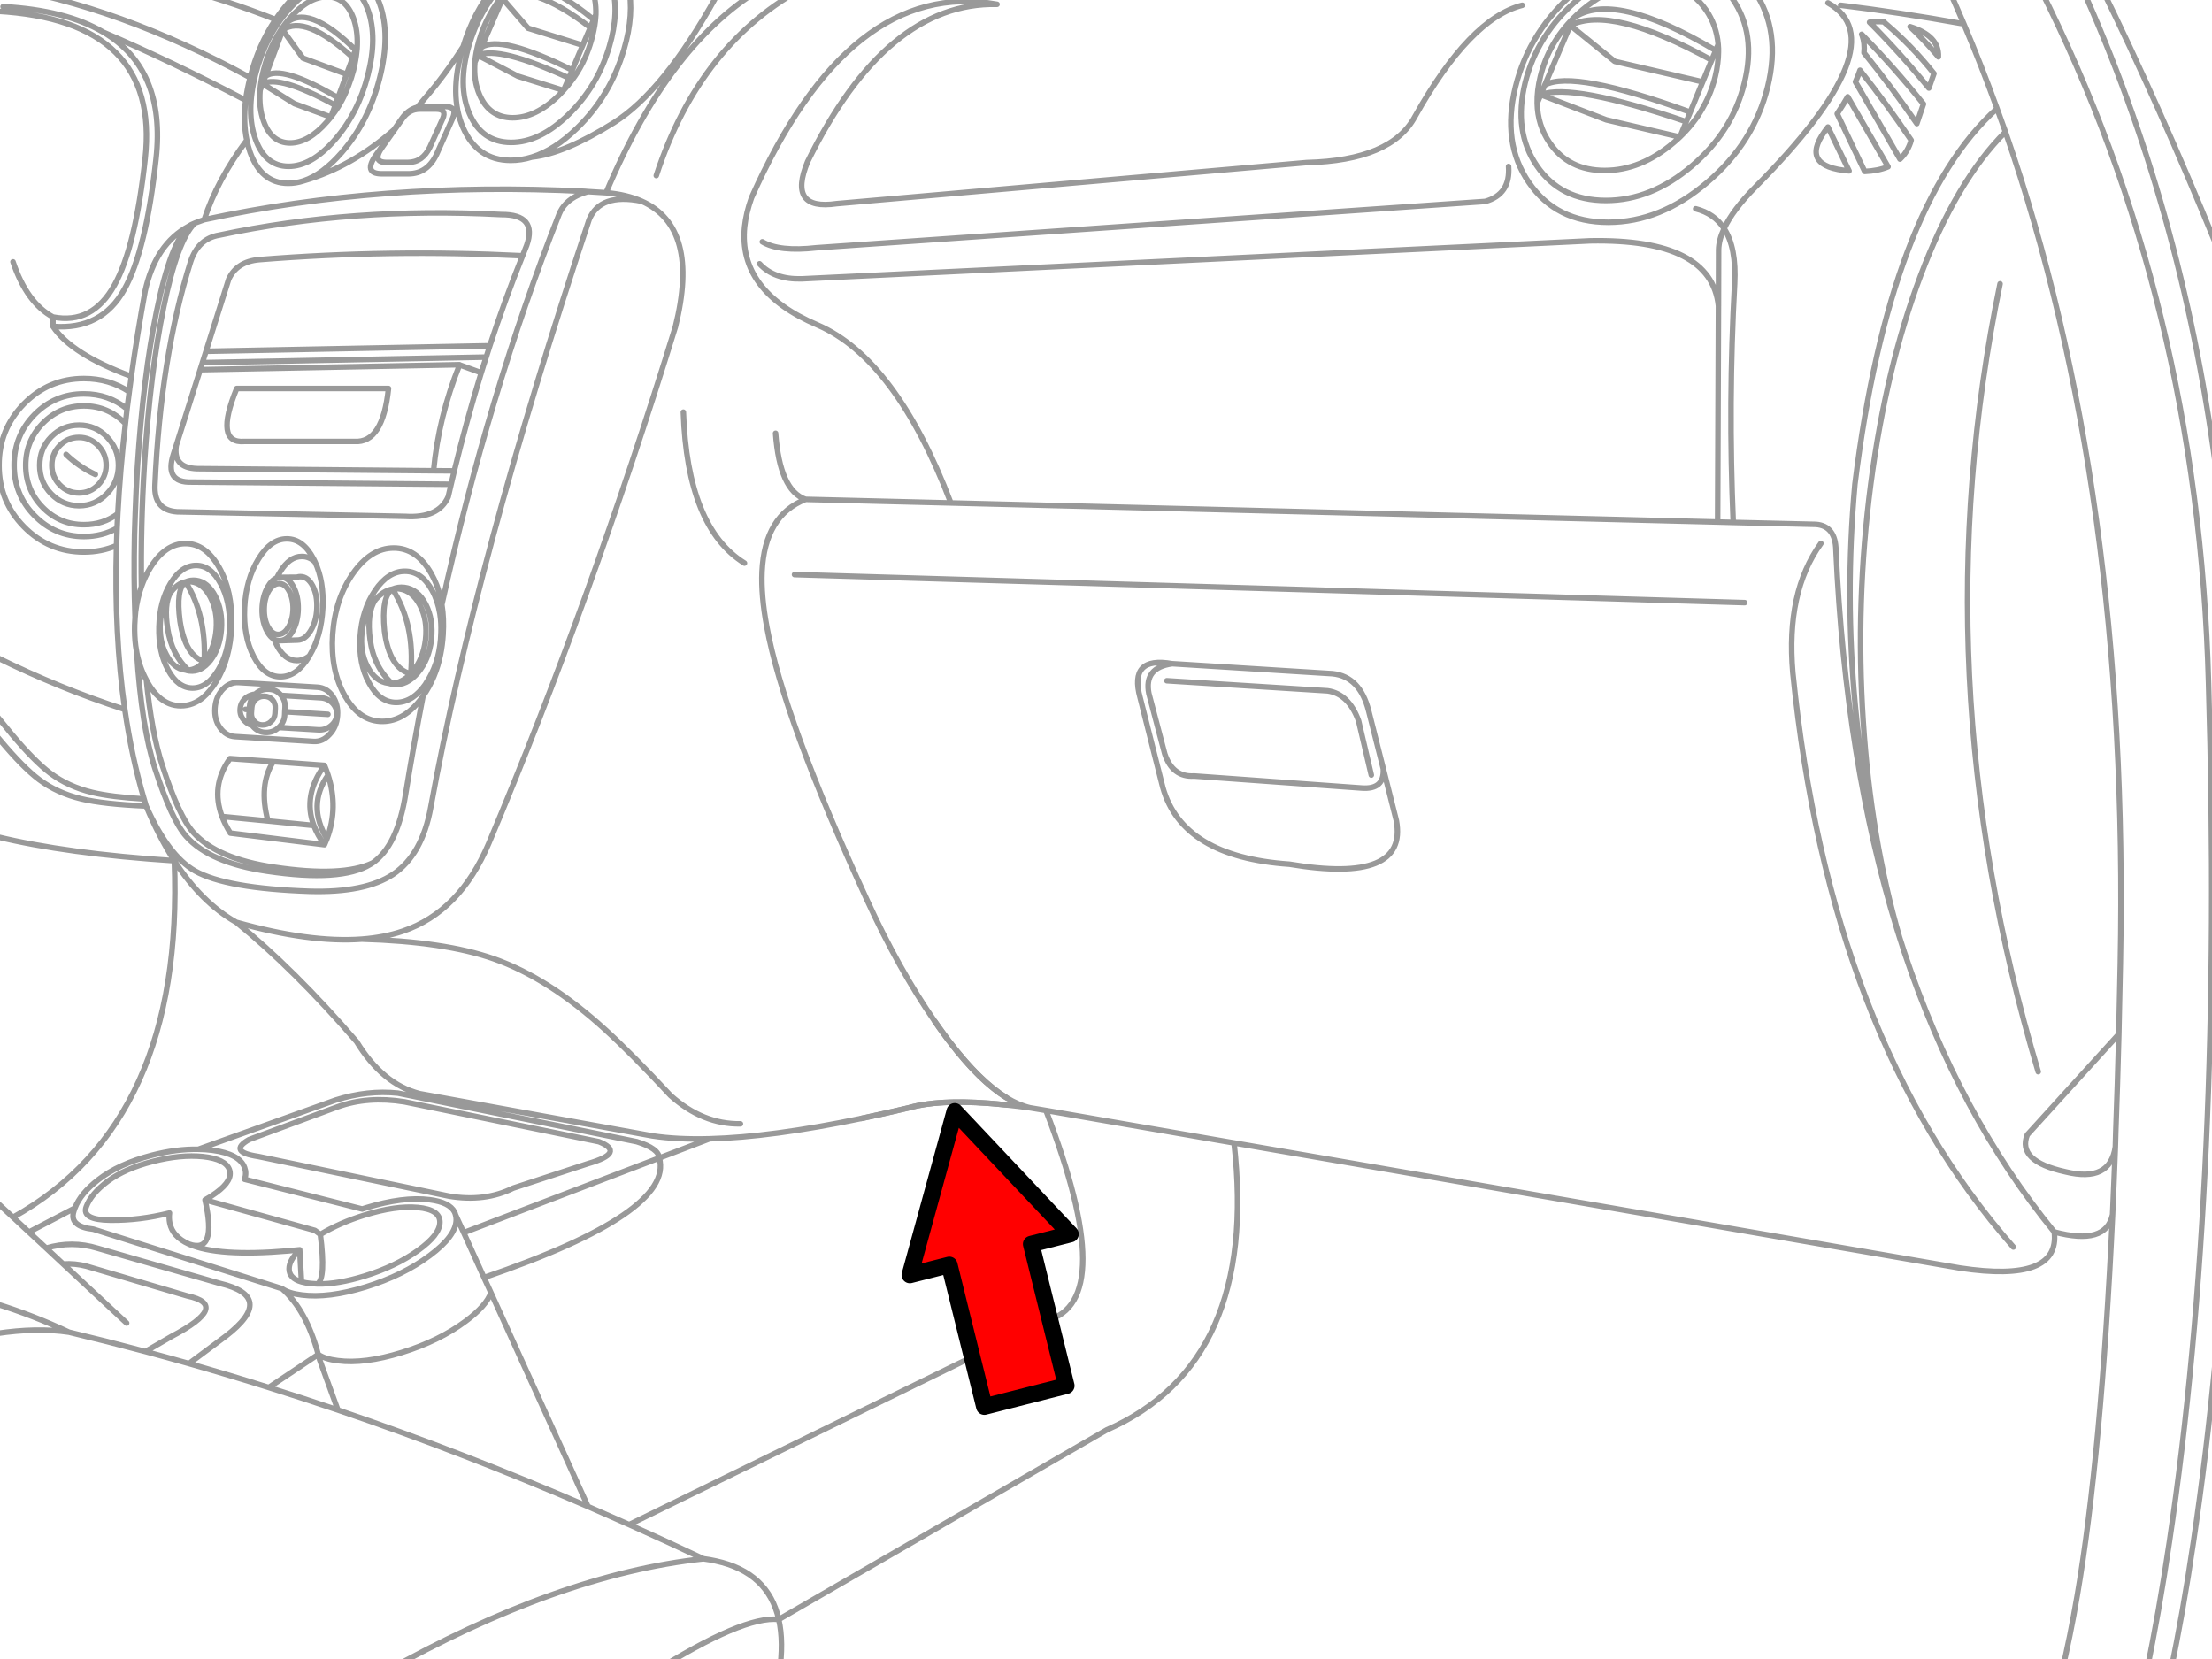 <?xml version="1.0" encoding="utf-8"?>

<!DOCTYPE svg PUBLIC "-//W3C//DTD SVG 1.1//EN" "http://www.w3.org/Graphics/SVG/1.1/DTD/svg11.dtd">
<svg version="1.1" id="Layer_1" xmlns="http://www.w3.org/2000/svg" xmlns:xlink="http://www.w3.org/1999/xlink" x="0px" y="0px"
	 width="400px" height="300px" viewBox="0 0 400 300" style="enable-background:new 0 0 400 300;" xml:space="preserve">
<style type="text/css">
<![CDATA[
	.st0{fill:#FF0000;stroke:#000000;stroke-width:3;stroke-linecap:round;stroke-linejoin:round;stroke-miterlimit:10;}
	.st1{fill:none;stroke:#999999;stroke-linecap:round;stroke-linejoin:round;}
]]>
</style>
<g>
	<path id="a" class="st1" d="M90.9-0.275h-0.023v0.025L95.5,5.1l9.875,3.075 M90.9-0.275c3.332-2.028,8.615-0.278,15.852,5.25
		 M93.725-2.525c-0.882,0.201-1.674,0.601-2.375,1.2 M349.725,13.3c-2.639-3.326-5.547-6.334-8.725-9.025
		c-0.12-0.097-0.222-0.205-0.302-0.325 M338.073,4.025c3.646,3.655,7.221,7.622,10.727,11.9 M352.125-2.525
		c1.026,2.262,2.026,4.545,3,6.85c2.118,4.999,4.118,10.099,6,15.3c0.515,1.4,1.022,2.809,1.523,4.225
		c14.974,43.318,21.898,93.443,20.775,150.375c-0.082,4.356-0.174,8.615-0.275,12.775c-0.154,6.104-0.338,12.005-0.55,17.7
		c-0.026,0.896-0.052,1.786-0.075,2.675c-0.155,4.195-0.322,8.277-0.5,12.25c-1.375,29.034-3.508,52.009-6.398,68.925
		c-0.846,4.96-1.786,9.618-2.825,13.976 M345.4,4.825c1.8,1.71,3.509,3.527,5.125,5.45 M347.823,18.8
		c-3.641-4.548-7.366-8.749-11.175-12.6 M337.073,9.55c3.267,4.032,6.449,8.299,9.552,12.8 M335.525,14.8l8.05,13.975 M345.6,25.35
		c-3.003-4.446-6.086-8.663-9.25-12.65 M334.373,30.9l-3.823-7.925 M332.225,20.575L337.198,31 M341.425,30.15l-7.302-12.65
		 M332.85,0.95c6.885,0.825,14.311,1.95,22.273,3.375 M361.123,19.625c-12.958,11.671-21.523,34.321-25.698,67.95
		c-2.417,26.774,0.107,53.549,7.573,80.325c0.164,0.537,0.331,1.069,0.5,1.6c-3.465-11.909-5.655-24.935-6.573-39.075
		c-0.943-14.356-0.485-28.665,1.375-42.925c1.84-14.06,4.84-26.61,9-37.65c4.301-11.434,9.418-20.1,15.35-26 M182,198.5
		c1.469,0.896,2.894,1.504,4.273,1.825l2.852,0.475l34.023,5.875L354.425,229.3c12.087,1.827,17.771-0.348,17.05-6.524
		c-11.54-14.127-20.582-31.002-27.125-50.625l-0.852-2.649 M313.675,51.325c-0.786,14.265-0.87,28.648-0.25,43.15l14.948,0.35
		c2.372,0.179,3.58,1.753,3.625,4.725c1.163,25.534,4.83,48.317,11,68.351 M361.675,51.325
		c-9.697,46.969-7.397,94.461,6.898,142.475 M371.475,222.775c6.245,1.678,9.762,0.629,10.55-3.15 M383.15,187l-16.55,18.2
		c-1.279,3.175,1.021,5.407,6.898,6.7c5.399,1.332,8.408-0.178,9.025-4.525 M329.275,98.275c-4.231,5.849-5.924,13.641-5.075,23.375
		c4.441,44.103,17.733,78.719,39.875,103.85 M310.748,9.425l-0.5-0.3 M309.525,10.875C297.36,4.19,288.843,2.099,283.975,4.6
		L292,11.1l15.898,3.7 M137.35,47.7c1.74,1.903,4.273,2.812,7.601,2.725l142.625-6.875c14.623-0.275,22.35,3.658,23.175,11.8
		l0.024-10.175c0.023-1.194,0.356-2.477,1-3.85c1.047-2.257,2.93-4.757,5.65-7.5c17.3-17.432,21.675-28.532,13.125-33.3
		 M310.248,9.125C297.855,1.781,289.272-0.161,284.5,3.3 M279.35,15.375c3.419-1.875,12.187-0.241,26.3,4.9 M304.925,22
		c-13.758-4.675-22.524-6.3-26.3-4.875l11.85,4.55l13.3,3.1 M140.25,78.35c0.506,6.907,2.313,10.89,5.425,11.95l26.274,0.65
		c-6.621-17.361-14.654-28.086-24.101-32.175c-9.585-4.071-13.985-9.996-13.2-17.775c0.182-1.663,0.598-3.413,1.25-5.25
		c11.815-26.513,26.615-38.171,44.4-34.975c-13.369-0.279-24.785,9.204-34.25,28.45c-2.462,5.942-0.712,8.475,5.25,7.6l85-7.425
		c10.207-0.255,16.731-3.03,19.575-8.325c6.609-11.816,13.076-18.524,19.4-20.125 M137.85,43.725
		c2.028,1.227,5.304,1.585,9.825,1.075l120.899-8.375c3.057-0.854,4.465-2.962,4.226-6.325 M310.748,55.35L310.6,94.4l2.825,0.075
		 M211,123.1l29.074,1.825c2.557,0.361,4.423,2.17,5.601,5.425l2.3,9.8 M247.5,128.55l2.648,10.475l2.352,9.35
		c1.431,7.669-5.013,10.302-19.325,7.9c-12.921-0.881-20.554-5.506-22.9-13.875l-4.1-16.225c-1.396-5.045,0.538-7.095,5.8-6.15h0.05
		l28.95,1.8C244.284,122.176,246.459,124.417,247.5,128.55L247.5,128.55z M211.975,120.025c-3.426,0.463-4.834,2.255-4.225,5.375
		l2.875,10.925c0.949,2.841,2.724,4.174,5.324,4l30.274,2.175c2.77,0.211,4.077-0.948,3.925-3.475 M171.949,90.95L310.6,94.4
		 M96.65-2.525c2.907,0.544,6.475,2.57,10.7,6.075l0.3,0.25 M101.9,16.35l-8.25-2.575L86.425,10c2.539-1.157,8.021,0.21,16.45,4.1
		 M96.199,28.4c3.913-0.401,8.855-2.476,14.824-6.225c5.974-3.747,12.147-11.364,18.525-22.85 M83.75,8.425
		c-2.155,3.386-4.405,6.436-6.75,9.15l-1.551,1.85 M71.225,23.475c-5.059,4.462-10.5,7.537-16.325,9.225 M44.625,25.35
		c-3.576,4.792-6.144,9.583-7.7,14.375c21.521-4.644,44.455-6.352,68.8-5.125l0.575,0.05c1.098,0.063,2.198,0.13,3.3,0.2
		c7.715-18.339,17.34-30.798,28.875-37.375 M94.5,46.25c-2.109,5.243-4.085,10.668-5.926,16.275l-0.649,2.05l-0.425,1.3
		c-0.161,0.504-0.319,1.012-0.477,1.525c-1.76,5.731-3.385,11.648-4.875,17.75c-0.192,0.805-0.385,1.614-0.574,2.425
		c-0.179,0.747-0.354,1.497-0.524,2.25c-1.154,2.629-3.754,3.813-7.8,3.55L32,92.55c-2.819-0.206-4.146-1.839-3.977-4.9
		c0.68-15.403,2.829-28.853,6.45-40.35c0.919-2.765,2.636-4.356,5.15-4.775c16.107-3.427,33.116-4.669,51.023-3.725
		c4.374-0.032,5.907,1.817,4.602,5.55C94.995,44.978,94.745,45.611,94.5,46.25c-16.012-0.799-31.887-0.565-47.625,0.7
		c-2.715,0.24-4.558,1.424-5.525,3.55l-4.1,13.025l51.324-1 M34.175,40.875c-4.035,2.171-6.677,6.08-7.925,11.725
		c-0.967,5.294-1.801,10.445-2.5,15.45c-0.129,0.936-0.254,1.869-0.375,2.8c-0.138,1.041-0.271,2.074-0.4,3.1
		c-0.102,0.898-0.202,1.79-0.3,2.675C22.039,82.246,21.58,87.671,21.3,92.9c-0.046,0.871-0.087,1.737-0.125,2.6
		c-0.041,1.062-0.074,2.111-0.101,3.15c-0.295,10.755,0.205,20.639,1.5,29.65c0.83,5.747,1.988,11.139,3.476,16.175
		c0.12,0.429,0.245,0.854,0.375,1.275c2.66,5.994,5.609,9.911,8.85,11.75c3.747,2.105,10.646,3.332,20.7,3.675
		c6.692,0.191,11.717-0.825,15.075-3.05c3.527-2.343,5.812-6.4,6.85-12.175c5.409-29.658,14.951-65.066,28.625-106.225
		c1.329-3.248,4.496-4.365,9.5-3.35c-1.81-0.803-3.95-1.311-6.425-1.525 M34.175,40.875c0.171-0.139,0.521-0.313,1.05-0.525
		 M35.475,40.25c0.402-0.156,0.886-0.331,1.45-0.525 M103.475,12.675C94.866,8.399,89.391,7.024,87.05,8.55 M87.925,64.575
		l-51.325,1L36.2,66.85l46.899-0.9v0.025l3.925,1.425 M116.025,36.375c7.077,3.132,9.11,10.715,6.102,22.75
		c-10.229,33.135-21.469,64.251-33.727,93.35c-3.479,8.26-8.662,13.562-15.55,15.9c-2.227,0.764-4.702,1.246-7.425,1.45
		c9.979,0.289,17.93,1.473,23.85,3.55c6.62,2.32,13.337,6.588,20.15,12.8c3.265,2.972,7.206,6.947,11.825,11.925
		c3.891,3.484,8.105,5.193,12.648,5.125 M64.275,9.025l0.25,0.25 M74.949,19.85l0.399-0.425 M71.225,23.475l0.351-0.325
		 M64.275,9.025C58.448,3.269,54.191,1.727,51.5,4.4 M63.8,10.4c-5.767-5.243-9.992-6.901-12.675-4.975l3.648,5.075l7.9,2.925
		 M45.225,14.025C29.475,5.42,14.166-0.097-0.7-2.525 M60.625,19.025c-6.727-3.679-11.109-4.971-13.15-3.875l5.775,3.6l6.6,2.425
		 M49.824,3.525c-6.029-2.385-12.196-4.401-18.5-6.05 M61.125,17.675C54.257,13.638,49.882,12.347,48,13.8 M44.425,18.125
		c-8.849-4.646-17.423-8.745-25.726-12.3 M9.574,59.025c2.217,3.359,6.94,6.368,14.176,9.025 M37.25,63.525l-0.65,2.05
		 M9.574,59.025v-1.7c-3.155-1.707-5.563-5.032-7.226-9.975 M11.949,82.175c1.568,1.505,3.336,2.714,5.301,3.625 M36.199,66.85
		l-4.324,13.7c-0.424,2.702,0.826,4.102,3.75,4.2L78.4,85.125c0.604-6.448,2.17-12.831,4.7-19.15 M31.875,80.55l-0.5,1.55
		c-1.133,3.484-0.041,5.176,3.273,5.075l46.926,0.4 M51.074,104.4l2.649-0.025l0.15-0.05 M53.8,115.75l-3.101,0.1H50.55 M51.5,128.7
		l7.8,0.475 M44.375,128.275L45.1,128.3 M49.425,137.725l9.25,0.675c0.246,0.587,0.463,1.171,0.649,1.75
		c1.268,3.938,1.2,7.779-0.199,11.525c-0.138,0.358-0.287,0.718-0.45,1.075l-17.025-2.1c-0.631-1.015-1.131-2.015-1.5-3
		c-1.385-3.703-0.91-7.194,1.426-10.475L49.425,137.725c-1.794,2.805-2.119,6.38-0.976,10.725l8.301,0.825
		c-1.359-3.626-0.718-7.251,1.925-10.875 M26.425,145.75c1.559,3.73,3.259,7.031,5.1,9.9c3.283,5.063,7.018,8.771,11.2,11.125
		c8.874,2.492,16.44,3.51,22.7,3.05 M56.75,149.275c0.436,1.157,1.077,2.316,1.925,3.475 M42.725,166.775
		c6.97,5.649,14.22,12.843,21.75,21.574c3.14,5.146,6.948,8.289,11.425,9.426l42.051,7.625c2.997,0.455,6.457,0.631,10.375,0.523
		c7.468-0.195,16.608-1.42,27.426-3.675 M182,199.8c1.369,0.14,2.794,0.314,4.273,0.525 M59.324,140.15
		c-2.561,3.65-2.627,7.492-0.199,11.525 M40.15,147.65l8.301,0.8 M145.675,90.3c-4.931,1.934-7.556,6.292-7.875,13.075
		c-0.128,2.867,0.156,6.167,0.85,9.9c2.025,11.097,8.052,27.547,18.075,49.35c3.871,8.455,7.987,15.83,12.351,22.125
		 M123.574,74.525c0.477,13.912,4.159,23.012,11.051,27.3 M78.4,85.125l3.75,0.025 M35.85,207.825l24.851-8.9
		c3.858-1.218,7.608-1.634,11.25-1.25l43.199,8.775c2.658,0.819,4.009,1.804,4.051,2.95h0.024l9.101-3.477 M108.3,206.45l-35.15-7.2
		c-4.442-0.721-8.502-0.412-12.175,0.925l-15.95,5.9c-2.582,1.479-2.023,2.495,1.676,3.05l34.5,7.175
		c4.316,0.731,8.185,0.247,11.601-1.45l13.5-4.425C110.931,209.1,111.597,207.773,108.3,206.45z M82.199,219.175
		c0.075,0.161,0.135,0.327,0.176,0.5l1.475,3.226l35.351-13.5 M51,233.025c2.934,2.586,5.117,6.553,6.55,11.898 M88.775,233.75
		l-1.25-2.725L83.85,222.9 M119.225,209.4c1.822,6.578-8.745,13.785-31.7,21.625 M88.775,233.75l17.551,38.675
		c2.479,1.075,4.964,2.167,7.449,3.275l75.477-36.9c8.769-2.29,8.734-14.948-0.102-37.975l-0.023-0.025 M113.775,275.7
		c4.471,1.999,8.945,4.057,13.426,6.175c0.79,0.104,1.548,0.236,2.274,0.4c6.302,1.377,10.085,4.901,11.351,10.574l59.301-34.274
		c18.358-8.05,26.034-25.351,23.023-51.9 M54.199,226c-0.706,0.072-1.397,0.139-2.074,0.2c-8.495,0.726-14.479,0.317-17.95-1.226
		c-1.998-0.896-3.156-2.172-3.476-3.824c-0.112-0.56-0.13-1.159-0.051-1.801 M37.074,216.975l19.875,5.525l0.976,0.725
		c0.686,5.316,0.51,8.299-0.525,8.95 M44.225,213.25l21.275,5.375 M54.199,226l0.324,5.8 M57.55,244.925
		c0.089,0.31,0.172,0.626,0.25,0.95l3.3,9.1c15.039,5.11,30.114,10.928,45.226,17.45 M13.55,218.45l-8.325,4.35l3.125,2.9
		c3.1-0.925,6.198-0.917,9.3,0.024l22.102,6.351c6.856,1.624,7.224,4.8,1.1,9.524l-6.675,4.976c4.803,1.368,9.61,2.81,14.425,4.325
		l8.95-5.977 M8.35,225.7l3.075,2.875c1.427-0.101,2.836,0.034,4.225,0.399l18.227,5.375c5.282,1.108,4.324,3.551-2.875,7.324
		l-4.7,2.727c2.621,0.705,5.246,1.43,7.875,2.175 M11.425,228.575L22.9,239.25 M-0.7,235.775c4.479,1.382,8.87,3.09,13.175,5.125
		c4.603,1.102,9.21,2.268,13.825,3.5 M37.074,216.975c1.485,6.547,0.52,9.213-2.899,8 M31.525,155.65
		c1.229,31.5-8.496,52.992-29.175,64.475l2.875,2.675 M48.6,250.9c4.162,1.303,8.329,2.66,12.5,4.074 M51,233.025l-34.125-10.75
		 M127.199,281.875c-17.481,1.877-36.79,8.761-57.926,20.65 M140.925,302.525c0.551-3.721,0.518-6.945-0.101-9.676
		c-4.249-0.478-11.874,2.748-22.875,9.676 M143.675,103.9l171.823,5.075 M118.675,31.75c5.277-16.101,14.353-27.526,27.225-34.275
		 M379.873-2.525c7.142,14.589,14.066,30.106,20.775,46.55 M-0.7,118.825c7.662,3.777,15.421,6.936,23.274,9.475 M-0.7,241.15
		c4.893-0.744,9.284-0.828,13.175-0.25 M-0.301,217.675l2.649,2.45 M-0.7,151.275c8.532,2.074,19.272,3.533,32.225,4.375
		 M90.875-0.25L90.9-0.275l0.45-1.05c-2.167,2.461-3.733,5.336-4.7,8.625c-0.407,1.39-0.667,2.707-0.773,3.95l0.55-1.25l0.625-1.45
		L90.875-0.25z M106.75,4.975l-1.375,3.2 M91.35-1.325c0.359-0.412,0.734-0.812,1.125-1.2 M311.3-2.525
		c0.745,0.702,1.429,1.502,2.05,2.4c2.847,4.168,3.547,9.194,2.1,15.075c-1.441,5.884-4.608,10.901-9.5,15.05
		c-4.899,4.168-10.084,6.251-15.55,6.25c-5.466,0.001-9.624-2.082-12.475-6.25c-2.858-4.148-3.567-9.166-2.125-15.05
		c1.456-5.881,4.64-10.907,9.55-15.075c1.063-0.898,2.139-1.698,3.226-2.4 M316.573-2.525c0.226,0.282,0.44,0.574,0.65,0.875
		c3.278,4.798,4.087,10.581,2.425,17.35c-1.667,6.765-5.317,12.531-10.95,17.3c-5.633,4.798-11.592,7.198-17.875,7.2
		c-6.286-0.002-11.069-2.402-14.35-7.2c-3.282-4.769-4.091-10.535-2.425-17.3c1.664-6.769,5.313-12.552,10.95-17.35
		c0.355-0.301,0.715-0.593,1.073-0.875 M348.8,15.925l0.925-2.625 M340.698,3.95c-1.093-0.091-1.968-0.066-2.625,0.075
		 M350.525,10.275c0.119-2.528-1.589-4.345-5.125-5.45 M346.623,22.35l1.2-3.55 M336.65,6.2l0.101,0.25
		c0.325,0.902,0.435,1.936,0.324,3.1 M336.35,12.7c-0.222,0.667-0.496,1.366-0.825,2.1 M343.573,28.775
		c0.833-0.776,1.458-1.751,1.875-2.925l0.15-0.5 M330.55,22.975l-0.602,0.8c-3.036,4.259-1.561,6.634,4.425,7.125 M334.123,17.5
		c-0.554,0.979-1.187,2.004-1.898,3.075 M337.198,31c1.632-0.067,3.04-0.351,4.227-0.85 M400.65,245.625
		c-1.091,11.523-2.425,22.582-4,33.175c-1.268,8.614-2.659,16.523-4.175,23.726 M368.698-2.525
		c19.222,38.034,29.445,80.034,30.675,126c1.786,59.738-0.571,111.511-7.073,155.325c-1.269,8.614-2.659,16.523-4.177,23.726
		 M310.748,9.425c0.009-0.219,0.009-0.435,0-0.65c-0.008-0.256-0.023-0.506-0.05-0.75l-0.45,1.1 M310.748,9.425
		c-0.004,0.675-0.055,1.367-0.148,2.075c-0.09,0.755-0.231,1.53-0.425,2.325c-0.306,1.239-0.705,2.431-1.2,3.575
		c-0.194,0.441-0.402,0.874-0.625,1.3c-0.368,0.729-0.776,1.437-1.227,2.125c-0.354,0.53-0.738,1.047-1.148,1.55
		c-0.657,0.826-1.383,1.618-2.175,2.375l-0.025,0.025c-0.373,0.358-0.765,0.708-1.175,1.05c-3.916,3.331-8.058,4.997-12.425,5
		c-4.36-0.003-7.677-1.669-9.95-5c-1.452-2.108-2.202-4.5-2.25-7.175c-0.031-1.518,0.16-3.126,0.575-4.825
		c0.98-4.008,2.964-7.517,5.95-10.525c0.514-0.515,1.056-1.015,1.625-1.5c2.514-2.125,5.122-3.567,7.825-4.325 M310.248,9.125
		l-0.725,1.75L307.9,14.8l-2.25,5.475L304.925,22l-1.125,2.75 M302.8-2.525c2.33,0.758,4.229,2.2,5.698,4.325
		c1.271,1.859,2.004,3.935,2.2,6.225 M311.775,41.325c-1.184-1.817-2.899-3.009-5.148-3.575 M284.5,3.3l-5.15,12.075l-1.375,3.275
		 M311.775,41.325c1.5,2.318,2.134,5.651,1.9,10 M169.075,184.75c0.272,0.396,0.549,0.787,0.823,1.175
		c4.32,6.078,8.354,10.271,12.102,12.575 M106.85-2.5c0.661,1.533,0.961,3.242,0.9,5.125c-0.012,0.203-0.027,0.412-0.05,0.625
		L107.65,3.8c-0.061,0.545-0.151,1.103-0.273,1.675c-0.124,0.626-0.282,1.268-0.477,1.925c-0.292,1.015-0.643,1.99-1.05,2.925
		c-0.158,0.364-0.324,0.722-0.5,1.075c-0.301,0.592-0.626,1.167-0.975,1.725c-0.275,0.437-0.567,0.862-0.875,1.275
		c-0.493,0.679-1.026,1.329-1.602,1.95c-0.271,0.307-0.555,0.606-0.85,0.9c-2.786,2.717-5.578,4.067-8.375,4.05
		c-2.791-0.02-4.774-1.403-5.95-4.15c-0.757-1.737-1.04-3.703-0.85-5.9 M106.75,4.975l0.6-1.425l0.4-0.925 M105.375,8.175l-1.9,4.5
		l-0.6,1.425l-0.977,2.25 M113.625-2.525c0.738,3.349,0.473,7.183-0.8,11.5c-1.631,5.552-4.446,10.277-8.45,14.175
		c-2.724,2.662-5.447,4.412-8.175,5.25 M110.65-2.525c0.913,3.115,0.764,6.74-0.448,10.875c-1.419,4.827-3.868,8.936-7.352,12.325
		c-3.483,3.405-6.977,5.097-10.475,5.075c-3.504-0.017-5.995-1.742-7.477-5.175c-1.482-3.42-1.517-7.545-0.1-12.375
		c1.205-4.084,3.154-7.659,5.85-10.725 M96.2,28.4c-1.292,0.406-2.584,0.606-3.875,0.6c-4.031-0.019-6.897-2.002-8.602-5.95
		c-1.701-3.931-1.734-8.672-0.1-14.225l0.125-0.4 M75.45,19.425c0.398-0.112,0.823-0.171,1.273-0.175h3.625
		c1.654,0.002,2.146,0.735,1.477,2.2L78.95,27.9c-1.091,2.33-2.773,3.504-5.052,3.525H69c-2.294-0.021-2.604-1.195-0.925-3.525
		l3.148-4.425 M54.9,32.7c-0.942,0.307-1.885,0.457-2.823,0.45c-3.229-0.013-5.513-1.888-6.852-5.625
		c-0.246-0.701-0.446-1.426-0.6-2.175 M105.725,34.6c-0.417,0.205-0.8,0.43-1.148,0.675c0.523-0.244,1.1-0.452,1.725-0.625
		 M104.575,35.275c-1.714,0.792-2.871,1.951-3.477,3.475c-8.465,21.446-15.531,44.971-21.2,70.575
		c0.28,1.691,0.355,3.508,0.227,5.45c-0.075,1.219-0.227,2.386-0.45,3.5c-0.57,2.848-1.621,5.373-3.15,7.575H76.5
		c-1.117,5.809-2.168,11.717-3.15,17.725c-0.989,6.263-2.979,10.421-5.975,12.475l-0.4,0.25c-3.525,2.157-9.733,2.573-18.625,1.25
		c-6.938-1.017-11.82-3.108-14.648-6.274c-1.764-1.96-3.646-6.035-5.65-12.226c-1.625-4.979-2.733-11.987-3.325-21.025
		c-0.078-0.409-0.146-0.826-0.2-1.25c-0.151-1.194-0.211-2.452-0.175-3.775c0.015-0.439,0.039-0.873,0.075-1.3
		c-0.175-4.837-0.208-9.829-0.1-14.975c0.032-1.257,0.073-2.523,0.125-3.8c0.092-2.796,0.226-5.638,0.398-8.525
		c0.703-10.9,1.854-20.242,3.45-28.025c1.717-8.411,3.675-13.577,5.875-15.5 M35.225,40.35l0.25-0.1 M64.575,8.75l-0.052,0.525
		c-0.051,0.52-0.125,1.053-0.225,1.6c-0.098,0.593-0.223,1.202-0.375,1.825c-0.255,0.962-0.555,1.887-0.9,2.775
		c-0.126,0.338-0.26,0.672-0.398,1c-0.239,0.558-0.497,1.1-0.775,1.625c-0.221,0.419-0.454,0.828-0.7,1.225
		c-0.4,0.635-0.834,1.244-1.3,1.825v0.025c-0.225,0.281-0.458,0.557-0.7,0.825c-2.246,2.579-4.486,3.862-6.725,3.85
		c-2.238-0.017-3.822-1.325-4.75-3.925c-0.598-1.648-0.814-3.515-0.65-5.6c0.098-1.172,0.313-2.414,0.65-3.725
		c0.796-3.125,2.071-5.858,3.825-8.2c0.303-0.395,0.62-0.779,0.95-1.15c2.242-2.563,4.484-3.838,6.725-3.825
		c2.236,0.016,3.82,1.315,4.75,3.9c0.516,1.442,0.74,3.05,0.675,4.825L64.575,8.75L64.575,8.75z M64.6,8.15l-0.325,0.875L63.8,10.4
		l-1.125,3.025l-1.55,4.25l-0.5,1.35L59.85,21.15 M75.45,19.425H75.35 M74.95,19.85c0.332-0.084,0.683-0.126,1.05-0.125h2.85
		c1.32,0.004,1.721,0.587,1.2,1.75l-2.3,5.1c-0.863,1.848-2.197,2.781-4,2.8H69.9c-1.821-0.019-2.071-0.952-0.75-2.8l2.427-3.425
		 M71.225,23.475l1.425-2.025c0.733-1.047,1.634-1.723,2.7-2.025 M74.95,19.85c-0.859,0.235-1.586,0.777-2.177,1.625l-1.198,1.675
		 M66.925-2.525c0.686,0.837,1.261,1.896,1.725,3.175c1.34,3.74,1.34,8.24,0,13.5c-1.346,5.265-3.638,9.749-6.875,13.45
		c-2.296,2.637-4.587,4.336-6.875,5.1 M63.025-2.525c1.554,0.705,2.729,2.155,3.525,4.35c1.155,3.256,1.146,7.172-0.025,11.75
		c-1.161,4.571-3.145,8.463-5.948,11.675c-2.814,3.231-5.623,4.84-8.427,4.825c-2.805-0.015-4.788-1.648-5.948-4.9
		c-1.167-3.239-1.167-7.147,0-11.725c1.167-4.563,3.157-8.455,5.975-11.675c1.884-2.163,3.768-3.596,5.65-4.3 M47.025,16.325
		l0.45-1.175L48,13.8l3.125-8.375L51.5,4.4 M44.425,18.125c0.169-1.309,0.436-2.675,0.8-4.1c1.002-3.933,2.535-7.433,4.602-10.5
		c0.696-1.033,1.456-2.016,2.273-2.95c1.094-1.244,2.187-2.277,3.275-3.1 M44.625,25.35c-0.459-2.182-0.525-4.59-0.2-7.225
		 M18.7,5.825c7.541,4.464,10.716,12.089,9.523,22.875c-1.197,11.048-3.104,18.915-5.725,23.6c-2.74,4.951-7.049,7.192-12.925,6.725
		 M0.55,1.2C8.149,1.619,14.198,3.16,18.7,5.825 M21.075,98.65c-1.811,0.779-3.776,1.171-5.9,1.175
		c-4.249-0.003-7.874-1.537-10.875-4.6c-2.989-3.054-4.481-6.746-4.475-11.075c-0.008-4.337,1.484-8.037,4.475-11.1
		c3.001-3.064,6.626-4.597,10.875-4.6c3.059-0.001,5.792,0.799,8.2,2.4 M19.2,84.125c-0.006,1.387-0.488,2.571-1.45,3.55
		c-0.959,0.982-2.117,1.474-3.477,1.475c-1.356-0.001-2.516-0.493-3.475-1.475c-0.955-0.979-1.43-2.163-1.425-3.55
		c-0.005-1.387,0.47-2.571,1.425-3.55c0.959-0.982,2.117-1.474,3.475-1.475c1.358,0.001,2.518,0.493,3.477,1.475
		C18.712,81.554,19.196,82.738,19.2,84.125z M19.325,79c1.395,1.421,2.094,3.137,2.1,5.15c-0.006,2.013-0.705,3.729-2.1,5.15
		c-1.387,1.427-3.062,2.144-5.025,2.15c-1.974-0.007-3.657-0.724-5.05-2.15c-1.388-1.42-2.078-3.137-2.075-5.15
		C7.172,82.137,7.864,80.421,9.25,79c1.393-1.419,3.076-2.127,5.05-2.125C16.265,76.873,17.94,77.581,19.325,79z M21.3,92.9
		c-1.771,1.326-3.813,1.984-6.125,1.975c-2.911,0.007-5.396-1.035-7.45-3.125c-2.051-2.097-3.076-4.63-3.075-7.6
		c-0.001-2.97,1.024-5.503,3.075-7.6c2.056-2.099,4.539-3.148,7.45-3.15c2.91,0.001,5.394,1.051,7.45,3.15l0.05,0.075 M21.175,95.5
		c-1.792,1.013-3.792,1.521-6,1.525c-3.497-0.008-6.48-1.274-8.95-3.8c-2.457-2.509-3.682-5.542-3.675-9.1
		c-0.007-3.575,1.218-6.625,3.675-9.15c2.47-2.509,5.453-3.759,8.95-3.75c2.976-0.006,5.575,0.902,7.8,2.725 M24.425,111.7
		c0.022-0.38,0.058-0.755,0.1-1.125c0.202-1.604,0.554-3.104,1.052-4.5c-0.114-7.146,0.068-14.613,0.55-22.4
		c0.702-10.9,1.853-20.242,3.45-28.025c1.658-8.142,3.542-13.242,5.648-15.3 M-0.575,2.025c19.72,1.09,28.661,9.973,26.825,26.65
		c-1.161,10.706-3.013,18.331-5.55,22.875c-2.658,4.789-6.366,6.714-11.125,5.775 M64.125,79.825h-19.95
		c-3.646,0.295-4.105-2.896-1.375-9.575h27.45C69.572,76.85,67.531,80.042,64.125,79.825z M73.1,106.225
		c1.618,0.183,2.91,1.191,3.875,3.025c0.955,1.85,1.297,3.992,1.025,6.425c-0.286,2.426-1.104,4.426-2.45,6
		c-1.344,1.571-2.819,2.263-4.425,2.075c-0.295-0.04-0.578-0.106-0.852-0.2h-0.05c-1.576-0.188-2.826-1.18-3.75-2.975
		c-0.948-1.792-1.29-3.867-1.023-6.225c0.272-2.35,1.064-4.292,2.375-5.825l0.05-0.075c0.96-1.097,1.993-1.738,3.1-1.925
		C71.656,106.241,72.364,106.141,73.1,106.225z M70.975,106.525c2.725,4.264,3.824,9.373,3.3,15.325l0.275-0.325
		c1.317-1.535,2.117-3.485,2.4-5.85c0.264-2.351-0.069-4.417-1-6.2c-0.94-1.804-2.199-2.804-3.775-3
		C71.767,106.435,71.367,106.451,70.975,106.525c-1.386,0.923-1.869,3.448-1.45,7.575c0.596,4.514,2.179,7.097,4.75,7.75
		c-1.063,1.108-2.206,1.683-3.425,1.725c-0.19,0.004-0.383-0.004-0.575-0.025 M79.55,110.975c0.051,0.317,0.093,0.642,0.125,0.975
		c0.097,1.021,0.104,2.096,0.025,3.225l-0.025,0.475c-0.262,3.05-1.137,5.675-2.625,7.875l-0.125,0.225
		c-0.741,1.038-1.524,1.83-2.35,2.375c-0.922,0.599-1.896,0.899-2.927,0.9c-1.021,0-1.946-0.301-2.773-0.9
		c-0.8-0.585-1.509-1.452-2.125-2.6c-1.283-2.312-1.825-5.095-1.625-8.35c0.22-3.271,1.12-6.071,2.7-8.4
		c1.574-2.319,3.376-3.478,5.398-3.475c2.018-0.002,3.658,1.156,4.925,3.475C78.835,108.036,79.302,109.436,79.55,110.975z
		 M76.5,125.85l-0.175,0.275c-2.108,2.887-4.51,4.328-7.2,4.325c-2.675,0.003-4.866-1.438-6.575-4.325l-0.175-0.275
		c-1.756-3.069-2.498-6.76-2.227-11.075c0.293-4.314,1.519-8.006,3.677-11.075c2.147-3.069,4.606-4.602,7.375-4.6
		c2.769-0.002,5.025,1.531,6.773,4.6c0.765,1.354,1.331,2.829,1.7,4.425c0.087,0.393,0.161,0.792,0.225,1.2 M70.85,123.575
		c-2.19-2.031-3.5-4.672-3.925-7.925c-0.417-3.204-0.117-5.579,0.9-7.125 M56.975,101.625c1.083,2.332,1.55,5.09,1.4,8.275
		c-0.159,3.385-0.967,6.285-2.425,8.7l-0.052,0.125c-1.49,2.437-3.217,3.653-5.175,3.65c-1.964,0.003-3.58-1.213-4.85-3.65
		c-1.264-2.447-1.813-5.388-1.65-8.825c0.168-3.429,1.001-6.362,2.5-8.8c1.483-2.437,3.2-3.653,5.15-3.65
		c1.963-0.003,3.58,1.213,4.85,3.65L56.975,101.625c-0.701-0.673-1.501-1.007-2.398-1c-1.478-0.005-2.776,0.912-3.9,2.75
		c-0.227,0.361-0.437,0.736-0.625,1.125c0.234-0.084,0.476-0.125,0.725-0.125l0.302,0.025 M53.875,104.325
		c0.148-0.035,0.3-0.052,0.45-0.05c0.899-0.003,1.643,0.555,2.225,1.675c0.577,1.13,0.827,2.489,0.75,4.075
		c-0.068,1.569-0.443,2.911-1.125,4.025c-0.686,1.128-1.478,1.695-2.375,1.7 M50.55,115.85c-0.35,0.001-0.675-0.082-0.975-0.25
		c0.137,0.371,0.295,0.729,0.475,1.075c0.954,1.846,2.171,2.771,3.65,2.775c0.804-0.007,1.554-0.291,2.25-0.85 M53,110.125
		c-0.024,1.266-0.299,2.35-0.825,3.25c-0.174,0.303-0.356,0.553-0.55,0.75c-0.399,0.401-0.841,0.602-1.325,0.6
		c-0.411-0.003-0.786-0.153-1.125-0.45c-0.253-0.216-0.486-0.517-0.7-0.9c-0.49-0.9-0.724-1.984-0.7-3.25
		c0.018-1.266,0.283-2.35,0.802-3.25c0.295-0.494,0.619-0.853,0.975-1.075c0.288-0.184,0.597-0.275,0.925-0.275
		c0.497-0.003,0.939,0.213,1.325,0.65c0.169,0.193,0.327,0.426,0.475,0.7C52.775,107.775,53.016,108.859,53,110.125z M51.075,104.4
		c0.52,0.073,0.985,0.349,1.398,0.825c0.207,0.233,0.398,0.517,0.575,0.85c0.612,1.122,0.904,2.472,0.875,4.05
		s-0.371,2.928-1.025,4.05c-0.198,0.343-0.406,0.635-0.625,0.875c-0.475,0.494-0.999,0.76-1.573,0.8 M49.575,115.6
		c-0.481-0.267-0.906-0.742-1.275-1.425c-0.621-1.122-0.922-2.472-0.9-4.05c0.038-1.578,0.389-2.928,1.052-4.05
		c0.47-0.819,1.004-1.344,1.6-1.575 M51.5,128.7l-0.025,0.625c-0.054,0.878-0.412,1.62-1.075,2.225l7.15,0.425
		c0.87,0.051,1.629-0.19,2.275-0.725c0.658-0.518,1.018-1.176,1.073-1.975c0.061-0.805-0.197-1.513-0.773-2.125
		c-0.573-0.595-1.298-0.92-2.175-0.975l-7.102-0.425c0.512,0.618,0.745,1.334,0.7,2.15L51.5,128.7z M57.4,124.275l-14.198-0.85
		c-1.103-0.07-2.076,0.338-2.927,1.225c-0.836,0.907-1.303,2.032-1.398,3.375v0.05c-0.1,1.349,0.202,2.516,0.898,3.5
		c0.716,1.012,1.623,1.554,2.727,1.625l14.2,0.875c1.101,0.065,2.065-0.36,2.898-1.275c0.854-0.895,1.328-2.02,1.425-3.375V129.4
		c0.107-1.354-0.192-2.537-0.898-3.55C59.418,124.866,58.51,124.341,57.4,124.275z M50.85,125.75l-0.125-0.15
		c-0.58-0.631-1.313-0.957-2.2-0.975c-0.892-0.021-1.675,0.271-2.35,0.875l-0.025,0.025c-0.186,0.18-0.344,0.372-0.475,0.575
		c-0.331,0.487-0.514,1.037-0.55,1.65L45.1,128.3l-0.075,0.875c-0.035,0.599,0.073,1.141,0.325,1.625
		c0.063,0.129,0.139,0.254,0.227,0.375l0.25,0.275c0.596,0.647,1.337,0.98,2.225,1c0.891,0.028,1.666-0.263,2.325-0.875l0.023-0.025
		 M46.65,126.175c-0.146,0.08-0.289,0.18-0.425,0.3c-0.434,0.411-0.667,0.911-0.7,1.5l-0.073,0.95
		c-0.036,0.585,0.139,1.085,0.523,1.5c0.148,0.162,0.308,0.295,0.477,0.4c0.297,0.175,0.63,0.267,1,0.275
		c0.593,0.013,1.108-0.188,1.55-0.6c0.446-0.397,0.688-0.889,0.725-1.475l0.05-0.95c0.042-0.596-0.134-1.113-0.523-1.55
		c-0.392-0.412-0.882-0.62-1.477-0.625C47.365,125.888,46.99,125.979,46.65,126.175z M46.15,125.525
		c-0.556,0.056-1.063,0.239-1.523,0.55l-0.15,0.1c-0.644,0.542-0.994,1.216-1.05,2.025v0.025c-0.063,0.795,0.188,1.487,0.75,2.075
		c0.177,0.193,0.369,0.359,0.575,0.5c0.253,0.165,0.527,0.29,0.825,0.375 M30.925,107.05l-0.05,0.05l-0.025,0.025
		c-0.83,1.441-1.005,3.658-0.523,6.65c0.477,3.038,1.71,5.505,3.698,7.4c1.053-0.035,2.02-0.568,2.9-1.6
		c-2.266-0.611-3.725-3.027-4.375-7.25c-0.509-3.865-0.176-6.231,1-7.1C32.597,105.408,31.722,106.016,30.925,107.05z
		 M35.475,102.25c1.76-0.003,3.228,1.081,4.4,3.25c1.185,2.167,1.734,4.775,1.648,7.825c-0.08,3.049-0.771,5.657-2.073,7.825
		c-1.311,2.177-2.853,3.269-4.625,3.275c-1.77-0.006-3.243-1.098-4.427-3.275c-1.186-2.167-1.734-4.776-1.648-7.825
		c0.08-3.05,0.771-5.658,2.075-7.825C32.142,103.331,33.693,102.247,35.475,102.25z M34.025,121.175
		c-0.175,0.003-0.35-0.005-0.523-0.025c0.23,0.083,0.474,0.142,0.725,0.175c1.426,0.18,2.709-0.462,3.852-1.925
		c1.129-1.469,1.778-3.335,1.948-5.6c0.162-2.272-0.204-4.272-1.1-6c-0.897-1.722-2.056-2.672-3.475-2.85
		c-0.664-0.081-1.298,0.011-1.9,0.275c0.35-0.062,0.708-0.07,1.075-0.025c1.396,0.181,2.537,1.114,3.425,2.8
		c0.865,1.667,1.215,3.601,1.05,5.8c-0.175,2.205-0.815,4.021-1.925,5.45l-0.25,0.325c0.273-5.574-0.852-10.357-3.375-14.35
		 M25.575,106.075c0.433-1.241,0.981-2.399,1.648-3.475c1.789-2.87,3.897-4.303,6.325-4.3c2.425-0.002,4.45,1.431,6.075,4.3
		c1.62,2.884,2.37,6.351,2.25,10.4c-0.104,4.024-1.047,7.466-2.825,10.325c-0.727,1.17-1.5,2.103-2.325,2.8
		c-1.23,1.007-2.573,1.507-4.023,1.5c-1.437,0.007-2.728-0.493-3.875-1.5c-0.795-0.697-1.52-1.63-2.177-2.8l-0.175-0.35
		c0.634,6.353,1.583,11.469,2.852,15.35c2.004,6.189,3.887,10.264,5.648,12.225c2.829,3.167,7.713,5.259,14.65,6.275
		c8.193,1.22,14.11,0.962,17.75-0.775 M26.475,122.975c-0.814-1.494-1.397-3.144-1.75-4.95 M30.85,107.125
		c-1.092,1.426-1.717,3.234-1.875,5.425c-0.156,2.207,0.21,4.148,1.102,5.825c0.862,1.676,1.987,2.601,3.375,2.775h0.05
		 M-0.7,132.975l0.775,0.925c2.756,3.289,5.089,5.647,7,7.075c2.17,1.617,4.702,2.775,7.6,3.475c2.709,0.65,6.625,1.084,11.75,1.3
		 M-0.7,129.325c0.899,1.097,1.833,2.238,2.8,3.425c2.756,3.289,5.09,5.647,7,7.075c2.171,1.617,4.704,2.775,7.602,3.475
		c2.269,0.545,5.386,0.937,9.35,1.175 M155.75,202.25c2.758-0.574,5.624-1.217,8.6-1.925c4.146-1.171,10.028-1.347,17.65-0.525
		 M82.375,219.675c0.078,0.263,0.119,0.546,0.125,0.851c0,1.976-1.602,4.149-4.8,6.524c-3.206,2.392-7.064,4.282-11.575,5.675
		c-4.503,1.387-8.354,1.869-11.55,1.45c-1.58-0.188-2.771-0.571-3.575-1.149 M57.55,244.925c0.81,0.562,1.993,0.937,3.55,1.125
		c3.197,0.411,7.048-0.08,11.55-1.475c4.512-1.394,8.369-3.285,11.575-5.675c2.479-1.84,3.994-3.557,4.55-5.15 M57.925,223.225
		c2.314-1.397,4.98-2.564,8-3.5c3.753-1.16,6.961-1.619,9.625-1.375c2.667,0.25,4,1.135,4,2.65c0,1.531-1.333,3.248-4,5.15
		c-2.664,1.906-5.872,3.438-9.625,4.6c-3.245,1-6.087,1.475-8.525,1.425c-0.385-0.014-0.76-0.039-1.125-0.075h-0.05
		c-0.648-0.059-1.216-0.158-1.7-0.3c-1.496-0.425-2.246-1.208-2.25-2.35c-0.002-1.056,0.641-2.206,1.927-3.45 M30.65,219.35
		c-3.607,0.906-7.167,1.34-10.675,1.301c-3.507-0.036-4.966-0.846-4.375-2.426c0.581-1.58,1.889-3.131,3.925-4.648
		c2.052-1.506,4.751-2.688,8.102-3.551c3.354-0.863,6.387-1.155,9.1-0.875c2.703,0.291,4.287,1.076,4.75,2.351
		c0.467,1.274-0.325,2.668-2.375,4.175c-0.613,0.463-1.288,0.896-2.023,1.301 M65.5,218.625l0.625-0.2
		c4.511-1.386,8.369-1.877,11.575-1.475c2.395,0.305,3.895,1.046,4.5,2.225 M35.85,207.825c0.873,0.011,1.725,0.069,2.55,0.175
		c3.279,0.436,5.222,1.477,5.825,3.125c0.26,0.688,0.26,1.395,0,2.125 M13.55,218.45c0.664-1.746,2.063-3.446,4.2-5.101
		c2.471-1.925,5.712-3.408,9.725-4.449c2.997-0.769,5.789-1.125,8.375-1.075 M16.875,222.275c-1.372-0.148-2.355-0.465-2.95-0.95
		c-0.637-0.493-0.854-1.168-0.65-2.025c0.07-0.282,0.162-0.565,0.275-0.85 M83.75,8.425c1.245-4.101,3.152-7.751,5.725-10.95
		 M376.35-2.525c12.07,26.75,20.17,55.659,24.3,86.725"/>
</g>
<g>
	<path id="e" class="st1" d="M169.075,184.75c0.272,0.396,0.549,0.787,0.823,1.175c0.518,0.726,1.024,1.427,1.525,2.101 M182,198.5
		c-1.588-0.979-3.229-2.294-4.925-3.95c-1.822-1.78-3.705-3.956-5.65-6.524 M178.7,199.5c1.057,0.076,2.156,0.177,3.3,0.3
		 M162.1,200.85c0.747-0.17,1.497-0.346,2.25-0.523c3.524-0.996,8.309-1.271,14.352-0.825 M155.75,202.25
		c2.06-0.43,4.177-0.896,6.35-1.4"/>
</g>
<g>
	<path id="b_1_" class="st0" d="M192.814,250.582l-14.811,3.772l-6.338-25.614l-7.133,1.816l8.119-29.586l20.926,22.189l-7.1,1.808
		L192.814,250.582z"/>
</g>
</svg>
